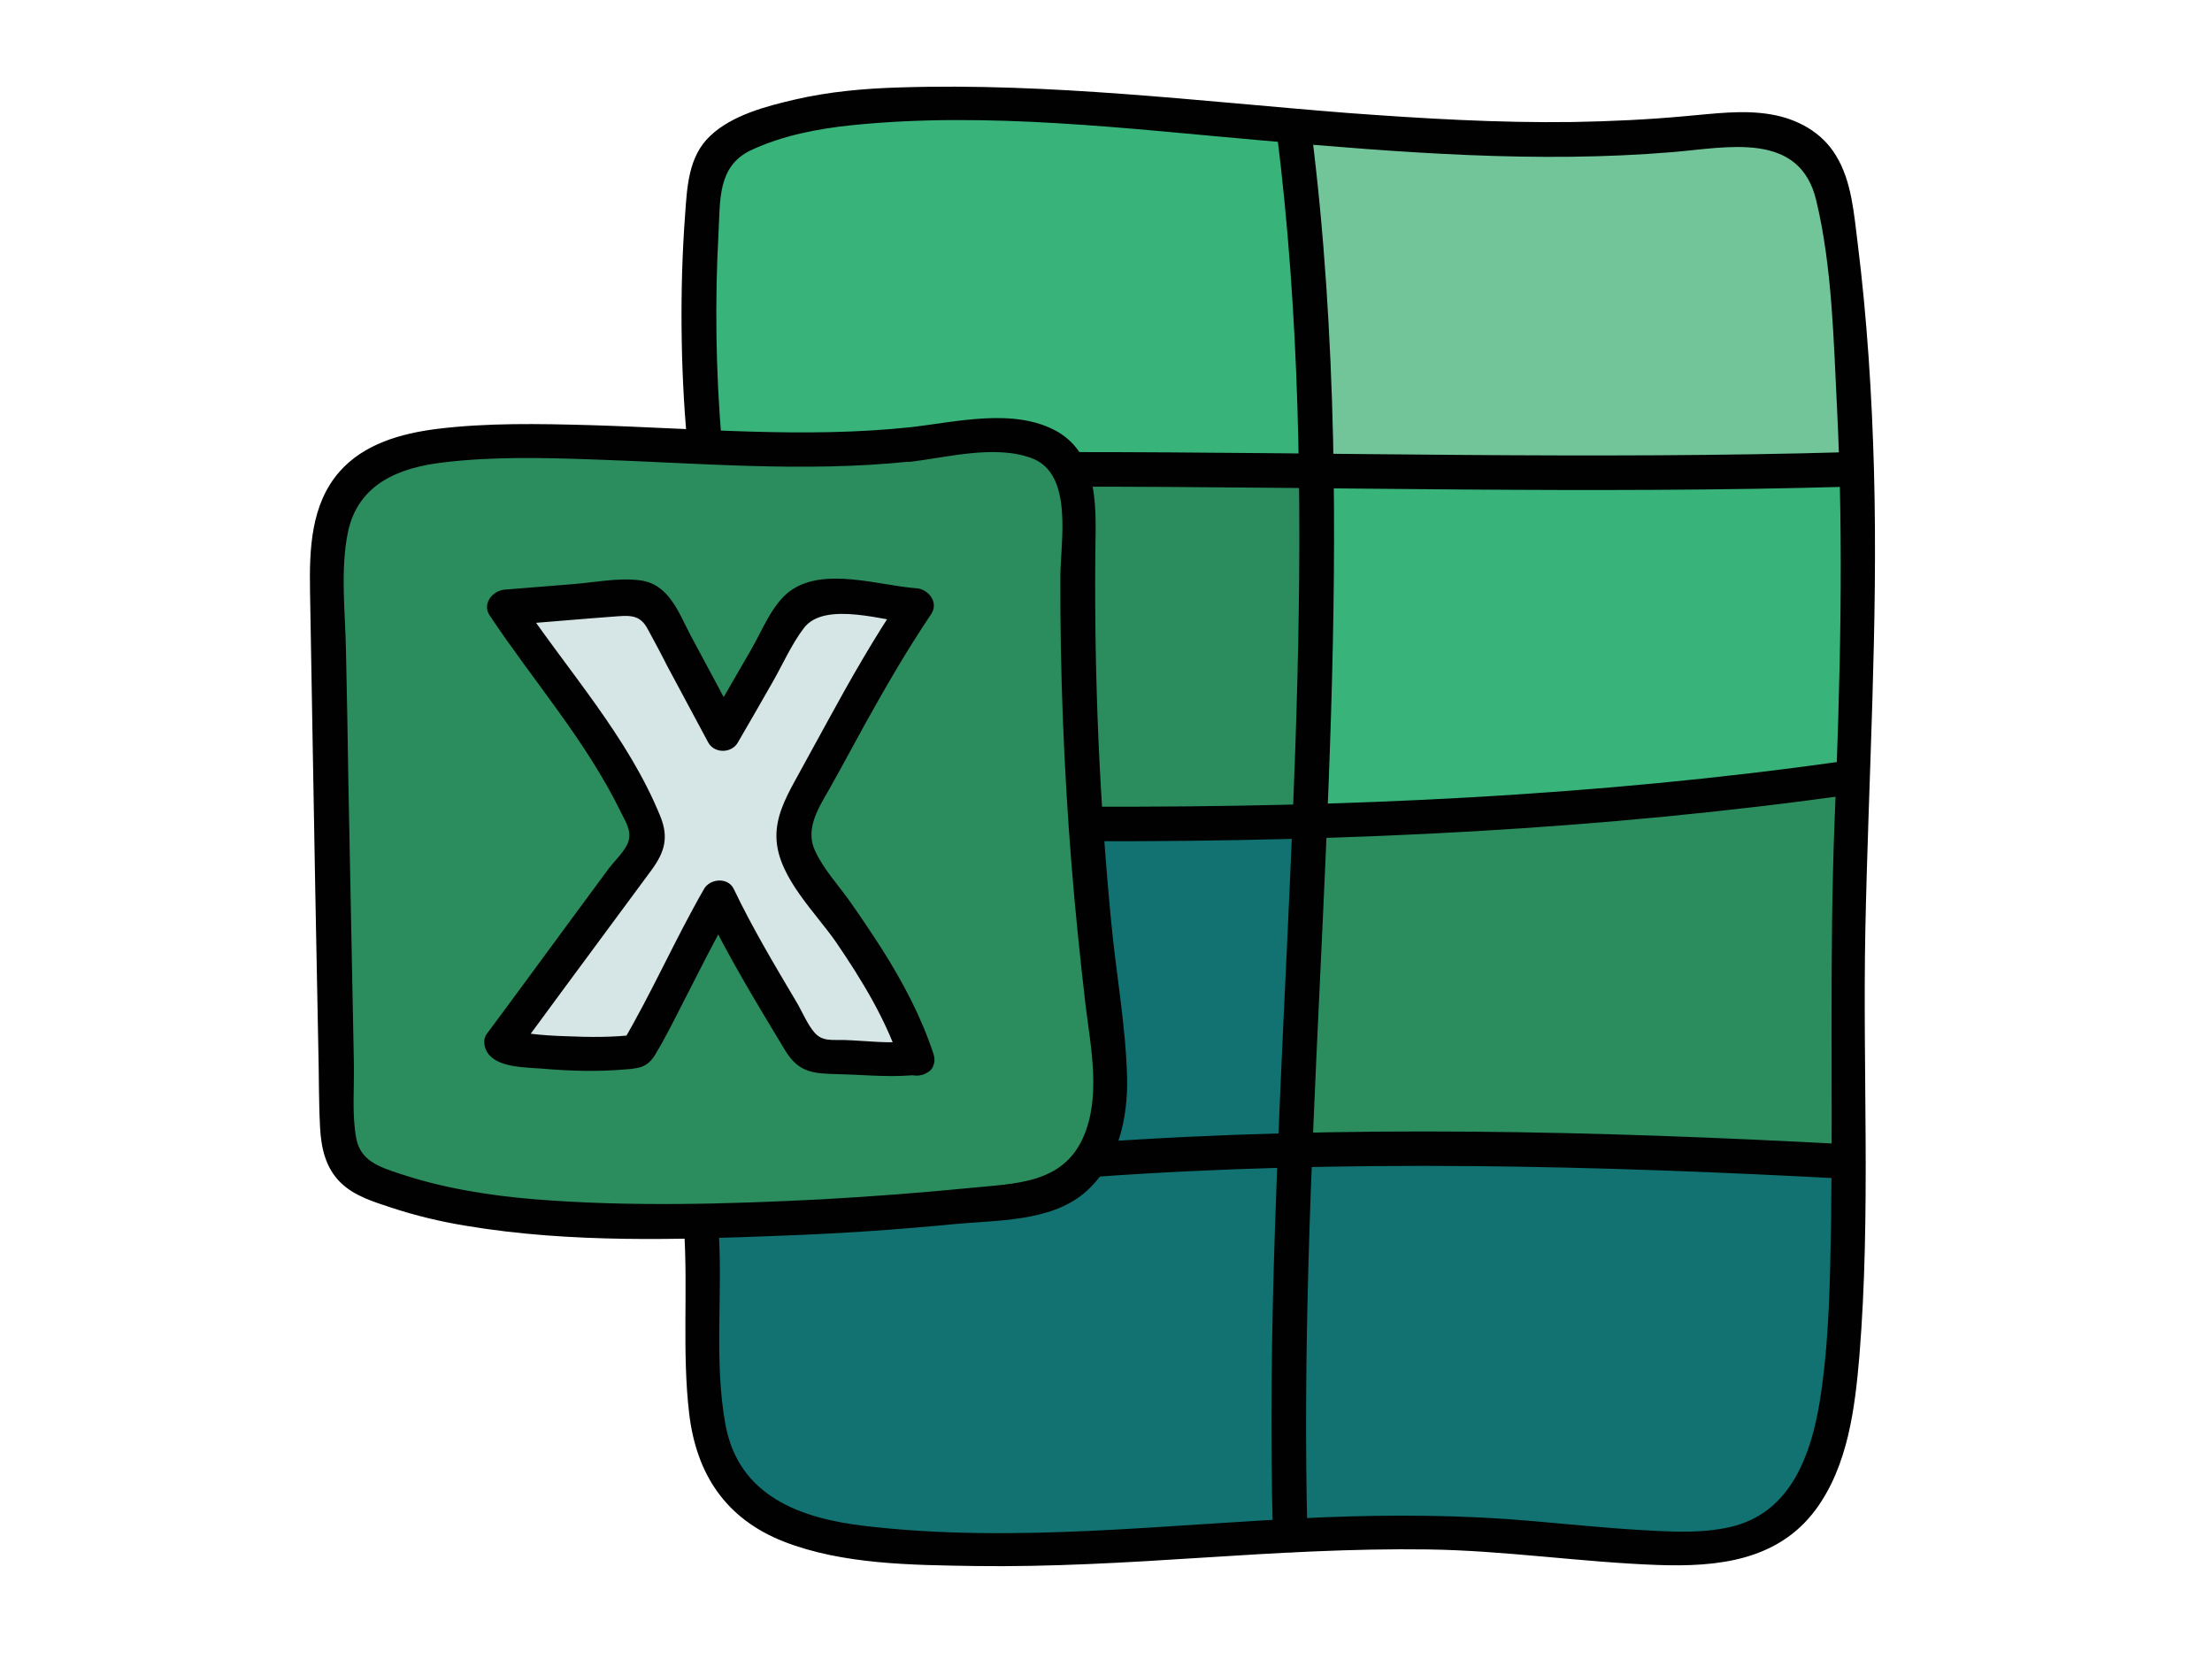 <?xml version="1.0" encoding="utf-8"?>
<!-- Generator: Adobe Illustrator 19.0.1, SVG Export Plug-In . SVG Version: 6.00 Build 0)  -->
<svg version="1.1" id="Слой_1" xmlns="http://www.w3.org/2000/svg" xmlns:xlink="http://www.w3.org/1999/xlink" x="0px" y="0px"
	 viewBox="-159 0 640 480" style="enable-background:new -159 0 640 480;" xml:space="preserve">
<style type="text/css">
	.st0{fill:#71C598;}
	.st1{fill:#38B47B;}
	.st2{fill:#2B8C5E;}
	.st3{fill:#127272;}
	.st4{fill:#010101;}
	.st5{fill:#D6E5E5;}
</style>
<path class="st0" d="M212.8,36c0,0,8.3,63.3,9.2,100.8c17.5-0.4,156.3-1,156.3-1l-6-74.7c0,0,5-26.4-34.8-22.9
	C297.6,41.7,212.8,36,212.8,36z"/>
<path class="st1" d="M219.9,238.4l3.4-104.4h155.3l-0.4,89.7C378.2,223.7,261.2,238.5,219.9,238.4z"/>
<path class="st1" d="M46.2,132.4l-2-69.9c0,0-6.3-27.1,39.2-30.9s136.5,6.7,136.5,6.7l5,98.4L46.2,132.4z"/>
<path class="st2" d="M132.3,135.8l89.6,1l-4,99.3c0,0,106.4-0.5,162.4-13.7c-0.7,17.4-6.4,115.9-6.4,115.9l-160.1-5.4l-72.4-0.5
	L132.3,135.8z"/>
<path class="st3" d="M213.8,441.9l-104.7,6.3c0,0-62.4,8.4-64.4-47.6c-2.1-56-1.5-66.4-1.5-66.4l3-95.8l171.7-0.7l-2.2,94.7
	c0,0,119.1-4.1,160.2,6.2c1.5,26.7-3.4,67.1-3.4,67.1s2.9,48.2-55.8,41.9S213.8,441.9,213.8,441.9z"/>
<path class="st2" d="M104.5,128.6c-42.7,4.7-83.6-2.8-126.5-0.4c-13.3,0.7-28.4,2.4-36.4,13.2c-6.1,8.2-6.2,19.3-6,29.6
	c0.4,20.6,0.8,47.2,1.2,67.8c0.5,28.1,1.1,56.3,1.6,84.4c0.1,5.1,0.4,10.6,3.6,14.5c2.2,2.6,5.5,4.1,8.8,5.3
	c23,8.6,47.9,10,72.4,10.2c36.9,0.4,73.9-1.5,110.6-5.7c4.3-0.5,8.7-1,12.7-2.9c8.2-3.8,13.1-12.7,14.7-21.6
	c1.6-9,0.4-18.1-0.7-27.2c-5.9-47.8-8.4-94-7.7-142.2c0.1-7.9-0.1-16.9-5.9-22.3c-4.4-4.1-10.8-4.8-16.8-5
	C121,126,113.8,127.6,104.5,128.6z"/>
<path class="st4" d="M104.5,123.6c-31,3.3-61.9,0.3-92.9-0.6c-14.7-0.4-29.6-0.7-44.2,1.1c-10.3,1.3-21.1,4.3-28.2,12.4
	c-8.3,9.5-8.7,22.5-8.5,34.5c0.2,13.5,0.5,27,0.7,40.5c0.5,30.6,1.1,61.2,1.7,91.8c0.2,7.6,0.1,15.2,0.5,22.8c0.3,6,1.6,12,6.2,16.3
	c3.8,3.6,9.2,5.3,14.1,6.9c7.2,2.4,14.7,4.2,22.2,5.4c30,5,61.2,4,91.5,2.8c16.4-0.6,32.8-1.7,49.2-3.3c12.3-1.2,27.9-0.6,37.9-9
	c9.7-8.2,12.7-21.4,12.4-33.6c-0.4-15-3.2-30-4.6-44.9c-3.4-35.2-4.9-70.5-4.6-105.9c0.1-12.5,1.6-28.7-11.1-36
	C134.4,117.9,117.7,122.1,104.5,123.6c-6.3,0.7-6.4,10.7,0,10c10.8-1.3,24.5-5,35.1-1c12.1,4.6,8.2,24.3,8.2,34.3
	c-0.1,27.7,1,55.4,3.2,83c1.1,13.7,2.5,27.3,4.1,41c1.5,12.3,4.5,26.4-0.7,38.2c-6,13.5-19.8,13.3-32.6,14.6
	c-14.3,1.4-28.6,2.5-43,3.3c-27.5,1.4-55.5,2.2-83,0c-13.3-1.1-26.5-3.2-39.1-7.4c-5.7-1.9-11.3-3.6-12.6-10.1
	c-1.3-6.8-0.6-14.4-0.7-21.3c-0.5-27.2-1.1-54.4-1.6-81.7c-0.2-12.7-0.4-25.5-0.7-38.2c-0.2-11.2-1.7-23.5,0.6-34.5
	c3-13.8,14.7-18.5,27.5-20c14-1.7,28.4-1.4,42.5-0.9c31,1,61.9,3.9,92.9,0.6C110.9,132.9,110.9,122.9,104.5,123.6z"/>
<path class="st4" d="M38.9,355.4c1.2,17.9-0.6,35.8,1.5,53.6c2.1,17.6,10.6,30.4,27.3,37c17.1,6.7,37.2,6.8,55.4,7.1
	c21.8,0.3,43.7-1,65.5-2.4c21.8-1.4,43.7-2.7,65.5-2.4c22.3,0.3,44.3,3.7,66.6,4.5c17.2,0.6,34.7-1.2,45.7-16.1
	c9.3-12.7,11.3-29.3,12.6-44.6c3.3-40.9,0.9-81.9,1.7-122.9c0.9-44.4,3.7-88.7,2.5-133.1c-0.6-21.9-2-43.9-4.7-65.6
	c-1.1-8.6-1.7-18-6.3-25.5c-4.1-6.8-11.2-10.6-18.8-11.9c-8.2-1.4-16.5-0.2-24.7,0.5c-10.8,1-21.6,1.5-32.5,1.7
	c-21.7,0.3-43.4-1-65.1-2.6c-43.2-3.4-86.5-8.8-129.9-7.4c-10.1,0.3-20.3,1.2-30.2,3.5c-8.2,1.9-18.2,4.5-24.5,10.5
	c-6.4,6-6.7,14.9-7.3,23.1c-0.8,10.9-1.1,21.7-1,32.6c0.1,10.9,0.6,21.8,1.6,32.6c0.5,6.4,10.5,6.4,10,0c-1.7-20.1-2-40.3-0.9-60.4
	c0.5-9.3-0.3-19.1,9.3-23.7c9.1-4.3,19.6-6.3,29.5-7.3c39.4-4,80,1.1,119.2,4.5c39.2,3.4,78.7,6.6,118.1,3.3
	c15.8-1.3,36.7-6.2,41.5,14c4.6,19.2,5,40.2,6,59.9c2,39.9,0.9,79.9-0.7,119.8c-1.5,38.3-0.5,76.5-1,114.7
	c-0.3,17.6-0.5,35.7-3.3,53.2c-2.5,15-8.1,31.2-24.3,35.8c-8.7,2.4-18.3,1.8-27.2,1.3c-10.5-0.6-21-1.7-31.5-2.6
	c-20.2-1.8-40.4-1.9-60.6-1.1c-44.1,1.8-88.6,7.7-132.7,2.5c-18.8-2.2-36.5-8.7-40.3-29.3c-3.4-18.6-0.7-37.8-2-56.5
	C48.5,349,38.5,349,38.9,355.4L38.9,355.4z"/>
<path class="st4" d="M210.4,38.2c13.2,105.2,2.9,211.3-0.5,316.8c-1,29.7-1.4,59.5-0.6,89.3c0.2,6.4,10.2,6.4,10,0
	c-2.8-105.9,9.7-211.4,7.4-317.3c-0.7-29.7-2.5-59.3-6.2-88.7C219.6,31.9,209.6,31.8,210.4,38.2L210.4,38.2z"/>
<path class="st4" d="M150.9,140.8c75.1,0,150.3,2.2,225.5,0c6.4-0.2,6.5-10.2,0-10c-75.1,2.2-150.3,0-225.4,0
	C144.5,130.8,144.5,140.8,150.9,140.8L150.9,140.8z"/>
<path class="st4" d="M157.8,243.4c73.4,0.1,146.7-3.3,219.4-13.6c6.3-0.9,3.6-10.5-2.7-9.6c-71.8,10.2-144.3,13.4-216.8,13.2
	C151.4,233.4,151.3,243.4,157.8,243.4L157.8,243.4z"/>
<path class="st4" d="M157.8,340.5c72.6-5.2,145.5-3.3,218.1,0.6c6.4,0.3,6.4-9.7,0-10c-72.6-3.9-145.5-5.7-218.1-0.6
	C151.4,331,151.4,341,157.8,340.5L157.8,340.5z"/>
<path class="st5" d="M106.3,306.4c-5.6-18-19.3-36.9-30.4-52.2c-2.4-3.4-4.9-7-5.3-11.1c-0.6-5.2,2-10.1,4.6-14.7
	c10.2-18.2,19.1-35.9,30.9-53.1c-9.6-0.6-16.7-2.8-25.2-2.3c-2.9,0.1-5.9,0.4-8.2,2.1c-1.7,1.2-2.7,3.1-3.8,4.9
	c-6.2,10.7-12.4,21.4-18.6,32.2c-6-11.3-12.1-22.5-18.1-33.8c-0.8-1.5-1.7-3.1-3.1-4.1c-2.1-1.5-4.9-1.4-7.5-1.2
	c-8.3,0.6-26.2,2.1-34.5,2.7c12.9,19.4,31.5,40.9,40.4,62.3c0.6,1.4,1.1,2.8,1.1,4.3c-0.1,2.1-1.4,3.9-2.6,5.6
	C12.6,266-0.6,284-13.9,302c1.7,2.6,28.4,3.9,39.2,2.3c7.3-12.4,16.3-31.9,23.6-44.3c7.3,15.5,15.4,27.8,24,42.6
	c0.6,1.1,1.3,2.3,2.4,2.9c1.2,0.7,2.7,0.7,4.1,0.6C88.5,305.8,97.4,307.8,106.3,306.4z"/>
<path class="st4" d="M111.1,305c-3.5-10.7-8.8-20.7-14.8-30.2c-3.2-5-6.5-9.9-9.9-14.7c-3.2-4.4-7.2-8.8-9.5-13.8
	c-3.4-7,1.7-13.6,5-19.7c3.1-5.5,6-11,9.1-16.6c6.1-11,12.4-21.9,19.4-32.3c2.3-3.4-0.8-7.3-4.3-7.5c-10.8-0.8-26.8-6.3-36.5,0.8
	c-5.2,3.8-8.1,11.5-11.3,17c-4.1,7.2-8.3,14.3-12.4,21.4c2.9,0,5.8,0,8.6,0c-4.5-8.4-9-16.9-13.6-25.4c-3.5-6.6-6.3-15.1-14.8-16.1
	c-6.2-0.8-13,0.6-19.2,1.1c-6.6,0.5-13.3,1.1-19.9,1.6c-3.5,0.3-6.6,4.1-4.3,7.5c12.6,18.9,27.9,36.3,37.9,56.8
	c1.4,2.9,3.2,5.4,2.2,8.6c-0.8,2.6-4,5.6-5.6,7.7c-3.9,5.3-7.9,10.7-11.8,16c-7.9,10.7-15.7,21.4-23.6,32c-1.3,1.8-0.6,4.6,0.8,6.1
	c3.4,3.7,10.8,3.5,15.4,3.9c8,0.7,16.1,0.9,24.1,0.2c4-0.3,6.3-0.7,8.5-4.3c2.6-4.3,4.9-8.9,7.2-13.4c5.1-9.9,10-19.9,15.5-29.5
	c-2.9,0-5.8,0-8.6,0c6.9,14.4,15.2,28,23.4,41.6c4.1,6.8,8.4,6.8,15.9,7c8,0.2,15.7,1.1,23.7,0c6.3-0.8,3.6-10.5-2.7-9.6
	c-6.6,0.9-13.3-0.1-19.9-0.3c-3.3-0.1-6.1,0.5-8.4-2.1c-2.1-2.4-3.6-6.1-5.2-8.8c-6.4-10.8-12.8-21.5-18.2-32.8
	c-1.7-3.5-6.9-3-8.6,0C36.2,272,29.5,287.4,21,301.8c1.4-0.8,2.9-1.7,4.3-2.5c-6.9,0.9-13.9,0.8-20.8,0.5c-3.3-0.1-6.6-0.3-9.9-0.7
	c-1.3-0.2-2.7-0.6-4-0.6c-0.9,0-1.9-1-0.9,0c0.3,2,0.5,4,0.8,6.1c8.6-11.7,17.2-23.4,25.8-35c4.4-6,8.9-12,13.3-18
	c3.7-5.1,4.9-9.3,2.5-15.3c-9.4-23.2-26.9-42.3-40.7-62.9c-1.4,2.5-2.9,5-4.3,7.5c10.9-0.8,21.8-1.8,32.7-2.6c4-0.3,6.6-0.1,8.6,3.7
	c1.9,3.5,3.8,7,5.6,10.6c4,7.4,7.9,14.8,11.9,22.2c1.8,3.3,6.8,3.2,8.6,0c3.3-5.7,6.6-11.4,9.9-17.2c3-5.2,5.6-11.2,9.2-15.9
	c6.1-8,23.8-1.9,32.4-1.2c-1.4-2.5-2.9-5-4.3-7.5c-7.7,11.4-14.5,23.3-21.1,35.4c-3.2,5.9-6.5,11.8-9.7,17.7
	c-2.9,5.3-5.7,10.9-5.2,17.2c0.8,10.8,11.3,20.8,17.2,29.3c7.5,11,14.6,22.6,18.7,35.3C103.5,313.8,113.1,311.2,111.1,305z"/>
</svg>
